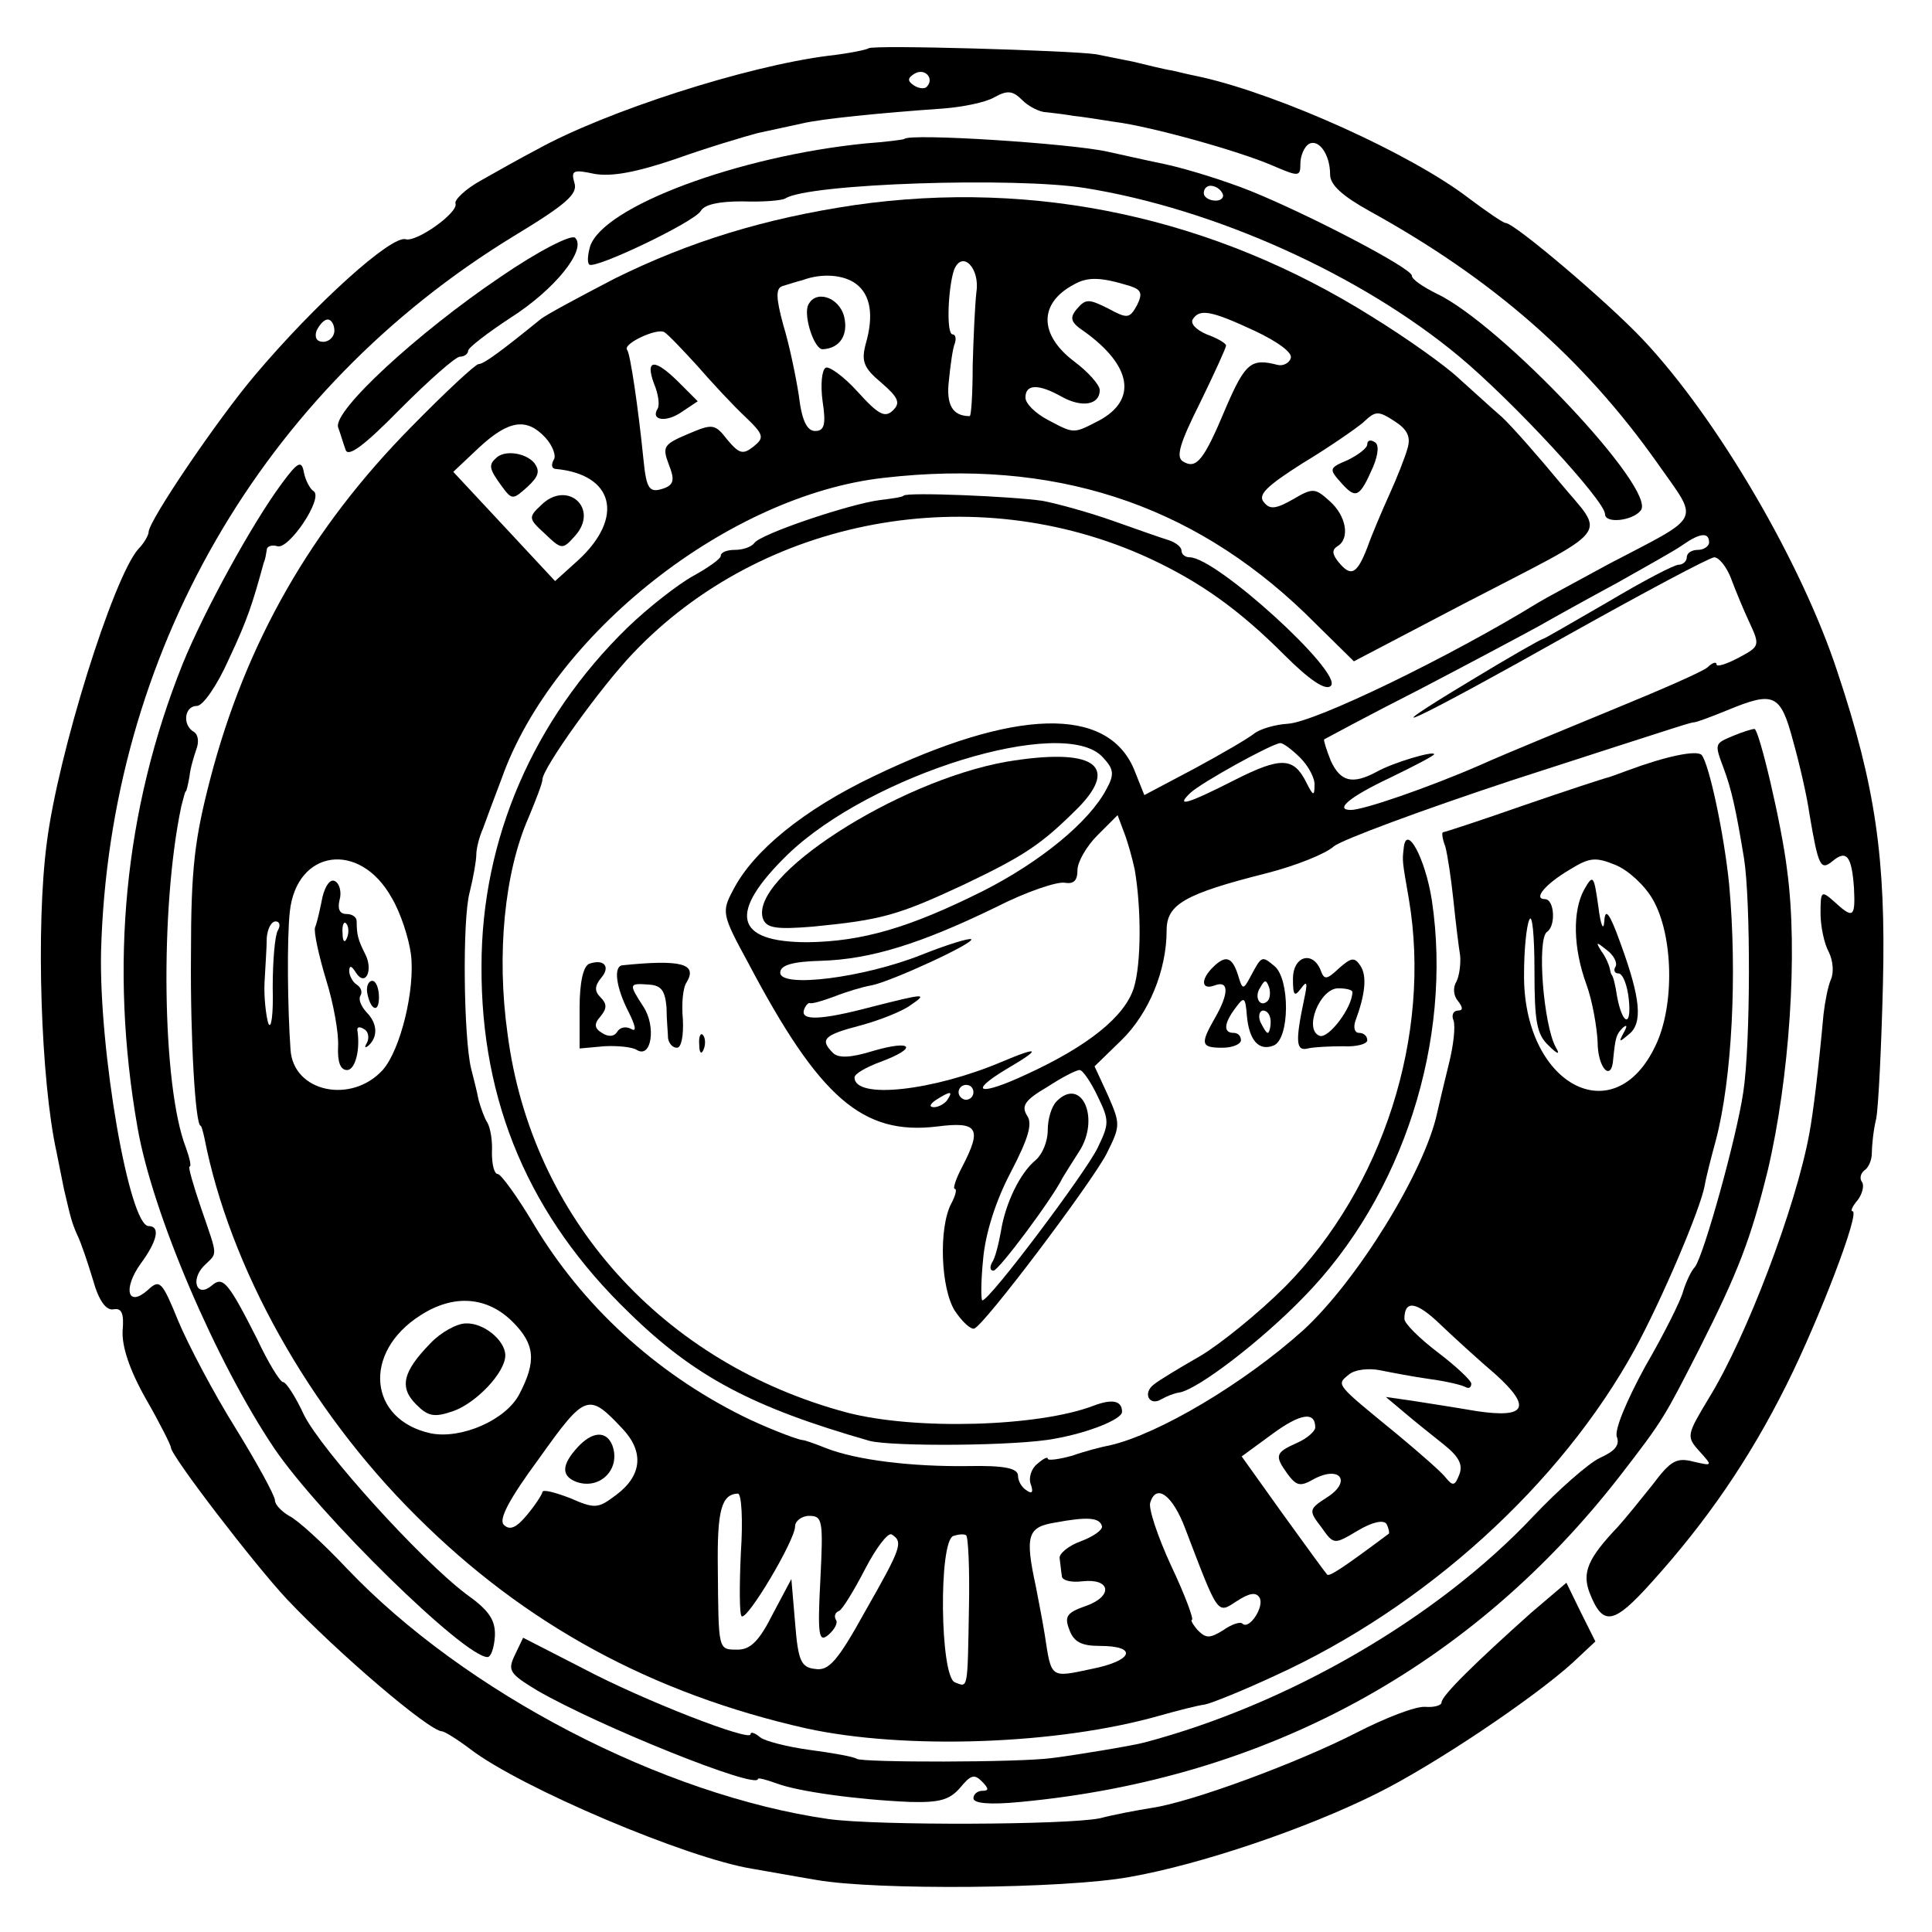<?xml version="1.0" standalone="no"?>
<!DOCTYPE svg PUBLIC "-//W3C//DTD SVG 20010904//EN"
 "http://www.w3.org/TR/2001/REC-SVG-20010904/DTD/svg10.dtd">
<svg version="1.0" xmlns="http://www.w3.org/2000/svg"
 width="260pt" height="260pt" viewBox="0 0 260 260"
 preserveAspectRatio="xMidYMid meet">
<g transform="translate(0,260) scale(0.1,-0.1)"
fill="#000000" stroke="none">
<path d="M1169 2535 c-3 -2 -27 -7 -54 -10 -111 -14 -300 -75 -392 -126 -21
-11 -55 -30 -76 -42 -20 -11 -36 -26 -34 -31 4 -12 -52 -52 -67 -48 -19 6
-122 -87 -203 -183 -50 -59 -143 -196 -143 -211 0 -4 -6 -15 -14 -23 -34 -39
-108 -276 -123 -395 -15 -113 -8 -321 13 -416 3 -14 7 -36 10 -50 9 -38 10
-44 18 -62 5 -10 14 -37 21 -60 8 -29 18 -42 28 -40 11 2 14 -6 12 -29 -1 -21
9 -52 31 -91 19 -33 34 -63 34 -66 0 -11 112 -157 156 -204 69 -73 192 -178
209 -178 3 0 21 -11 38 -24 68 -52 292 -147 380 -161 18 -3 56 -10 86 -15 79
-14 333 -12 421 4 97 17 240 66 332 112 77 38 211 128 264 176 l31 29 -20 40
-19 39 -47 -40 c-75 -67 -121 -112 -121 -121 0 -4 -10 -7 -22 -6 -13 1 -54
-15 -93 -35 -78 -40 -221 -93 -275 -101 -19 -3 -51 -9 -70 -14 -45 -9 -300
-10 -365 -1 -223 32 -489 170 -648 337 -32 34 -67 66 -78 71 -10 6 -19 15 -19
21 0 6 -24 50 -53 97 -30 48 -64 113 -77 144 -22 54 -25 57 -41 42 -27 -24
-34 1 -10 35 23 31 27 51 11 51 -26 0 -67 236 -64 370 11 399 216 755 555 962
71 43 87 57 82 72 -5 17 -1 18 27 12 23 -4 56 2 109 20 42 15 92 30 111 35 19
4 46 10 60 13 25 6 104 14 190 20 25 2 56 8 68 15 18 10 25 9 38 -4 8 -8 23
-16 32 -16 9 -1 26 -3 37 -5 11 -1 36 -5 55 -8 48 -6 167 -39 213 -59 35 -15
37 -15 37 3 0 10 5 22 11 26 13 8 29 -13 29 -41 0 -14 17 -29 53 -49 165 -91
287 -197 388 -340 56 -80 62 -68 -66 -135 -44 -24 -87 -47 -95 -52 -117 -72
-300 -161 -337 -163 -17 -1 -37 -7 -45 -13 -7 -6 -43 -27 -80 -47 l-68 -36
-14 35 c-36 85 -160 82 -351 -10 -94 -45 -161 -100 -188 -152 -16 -30 -16 -33
20 -99 96 -182 154 -232 254 -220 55 7 61 -2 34 -54 -9 -17 -13 -30 -10 -30 3
0 1 -9 -5 -20 -17 -33 -14 -114 5 -144 10 -15 21 -25 26 -24 14 5 157 195 178
235 19 38 19 40 2 79 l-18 39 36 35 c37 36 61 94 61 148 0 35 24 49 135 77 39
10 79 26 90 36 11 9 119 49 240 89 244 79 238 77 245 78 3 0 22 7 44 16 63 26
72 23 89 -41 9 -32 19 -76 22 -98 12 -71 15 -77 31 -64 19 16 26 7 29 -36 2
-40 -1 -42 -27 -18 -17 15 -18 14 -18 -16 0 -18 5 -41 11 -52 6 -12 7 -28 3
-37 -4 -9 -8 -30 -10 -47 -7 -77 -14 -133 -19 -160 -18 -99 -85 -275 -135
-356 -30 -50 -31 -52 -13 -72 18 -20 18 -20 -8 -14 -23 6 -31 1 -55 -31 -16
-20 -37 -46 -47 -57 -40 -42 -48 -61 -38 -88 18 -46 32 -44 84 14 74 82 131
165 181 265 44 88 100 234 89 234 -3 0 0 7 7 15 6 8 9 19 6 24 -4 5 -2 12 3
16 5 3 10 13 10 23 0 9 2 31 6 47 3 17 7 99 9 182 4 167 -10 265 -61 418 -48
147 -162 342 -262 448 -47 50 -173 157 -185 157 -3 0 -25 15 -49 33 -78 60
-254 139 -359 163 -10 2 -28 6 -40 9 -13 2 -36 8 -53 12 -16 3 -39 8 -50 10
-33 5 -302 13 -306 8z m78 -52 c-3 -3 -11 -2 -17 2 -9 6 -9 10 1 16 14 8 27
-7 16 -18z m-797 -328 c0 -8 -7 -15 -15 -15 -9 0 -12 6 -9 15 4 8 10 15 15 15
5 0 9 -7 9 -15z m1850 -285 c0 -5 -7 -10 -15 -10 -8 0 -15 -4 -15 -10 0 -5 -5
-10 -11 -10 -6 0 -48 -22 -95 -50 -47 -27 -86 -50 -88 -50 -2 0 -46 -25 -97
-56 -146 -88 -74 -54 132 62 102 57 190 104 196 104 6 0 16 -12 22 -27 6 -16
17 -43 25 -60 15 -32 14 -33 -14 -48 -17 -9 -30 -13 -30 -9 0 4 -6 2 -12 -4
-7 -6 -62 -30 -123 -55 -60 -25 -144 -59 -184 -77 -69 -30 -156 -60 -173 -60
-23 0 -1 18 52 43 33 16 60 30 60 32 0 5 -55 -11 -78 -24 -32 -17 -48 -13 -61
15 -6 15 -10 28 -9 29 2 1 59 32 128 67 69 36 142 75 162 86 21 12 68 38 105
58 37 21 77 43 88 51 23 16 35 17 35 3z m-816 -289 c15 -16 16 -23 5 -43 -23
-44 -89 -98 -166 -137 -100 -50 -163 -68 -236 -69 -99 0 -108 39 -27 118 112
108 372 188 424 131z m266 -1 c11 -11 20 -28 19 -37 0 -15 -2 -14 -11 4 -17
34 -34 35 -97 3 -63 -32 -80 -37 -59 -17 15 14 109 66 121 67 4 0 16 -9 27
-20z m-223 -150 c9 -52 9 -126 -1 -159 -12 -39 -62 -79 -145 -117 -62 -29 -80
-25 -27 7 48 28 46 32 -6 10 -92 -39 -198 -51 -198 -21 0 5 16 14 35 21 51 19
43 30 -9 15 -32 -10 -48 -10 -55 -3 -18 18 -13 24 37 37 26 7 56 19 67 27 25
17 19 16 -52 -2 -68 -18 -96 -19 -91 -4 2 6 6 10 8 9 3 -1 17 3 33 9 15 6 38
13 50 15 26 5 139 57 134 62 -2 2 -32 -7 -67 -21 -78 -31 -190 -45 -190 -24 0
10 16 15 55 16 67 2 134 23 235 72 41 21 83 35 93 33 12 -2 17 3 17 17 0 11
12 32 27 47 l27 27 9 -24 c5 -13 11 -35 14 -49z m-50 -305 c16 -33 16 -37 0
-70 -16 -33 -145 -205 -155 -205 -2 0 -2 25 1 55 3 35 17 79 37 117 24 46 30
66 22 77 -8 13 -2 21 27 38 20 13 39 23 44 23 4 0 15 -16 24 -35z m-167 5 c0
-5 -4 -10 -10 -10 -5 0 -10 5 -10 10 0 6 5 10 10 10 6 0 10 -4 10 -10z m-35
-10 c-3 -5 -12 -10 -18 -10 -7 0 -6 4 3 10 19 12 23 12 15 0z"/>
<path d="M1355 1575 c-148 -26 -349 -156 -328 -212 5 -12 18 -14 67 -10 92 9
114 15 202 56 84 40 106 55 156 105 55 57 18 80 -97 61z"/>
<path d="M1422 1118 c-7 -7 -12 -24 -12 -39 0 -15 -7 -32 -16 -40 -21 -17 -41
-58 -47 -96 -3 -17 -8 -37 -12 -42 -3 -6 -3 -11 2 -11 7 0 80 98 93 125 3 5
13 21 22 35 29 44 4 102 -30 68z"/>
<path d="M1217 2413 c-1 -1 -25 -4 -52 -6 -171 -17 -354 -85 -371 -139 -3 -11
-4 -21 -1 -24 7 -7 141 57 150 72 5 9 25 13 56 13 27 -1 53 1 58 4 31 20 309
29 403 14 175 -28 372 -117 504 -227 72 -60 196 -194 196 -212 0 -13 37 -9 48
5 23 27 -188 251 -275 292 -18 9 -33 19 -33 24 0 10 -138 82 -217 114 -35 14
-87 30 -115 36 -29 6 -64 14 -78 17 -50 11 -266 25 -273 17z m428 -73 c3 -5
-1 -10 -9 -10 -9 0 -16 5 -16 10 0 6 4 10 9 10 6 0 13 -4 16 -10z"/>
<path d="M1150 2324 c-121 -18 -222 -49 -323 -99 -48 -25 -93 -49 -100 -55
-53 -43 -76 -60 -83 -60 -4 0 -45 -38 -91 -85 -134 -136 -222 -289 -270 -473
-21 -81 -26 -120 -26 -237 -1 -113 6 -230 13 -230 1 0 3 -7 5 -16 34 -174 140
-365 285 -509 146 -146 317 -239 525 -286 133 -29 338 -22 475 17 25 7 52 14
61 15 10 2 52 19 95 39 202 92 384 257 484 439 36 66 88 188 94 220 2 12 9 39
15 61 22 83 29 224 18 345 -7 69 -27 162 -37 174 -7 7 -49 -2 -100 -21 -8 -3
-19 -7 -25 -9 -5 -1 -57 -18 -115 -38 -57 -20 -106 -36 -108 -36 -2 0 -1 -9 3
-19 3 -11 8 -44 11 -73 3 -29 7 -62 9 -74 1 -11 -1 -27 -5 -35 -5 -8 -4 -19 2
-26 7 -9 7 -13 0 -13 -6 0 -9 -6 -6 -13 3 -8 0 -34 -6 -58 -6 -24 -13 -54 -16
-67 -17 -79 -108 -226 -180 -292 -80 -72 -195 -140 -260 -155 -11 -2 -34 -8
-51 -14 -18 -5 -33 -7 -33 -4 0 3 -6 0 -14 -7 -8 -6 -12 -19 -9 -27 4 -11 2
-14 -5 -9 -7 4 -12 13 -12 20 0 10 -18 14 -67 13 -76 -1 -150 8 -191 24 -15 6
-29 11 -32 11 -9 1 -54 19 -80 32 -119 59 -217 150 -282 259 -22 37 -44 67
-48 67 -5 0 -8 13 -8 29 1 15 -2 33 -6 40 -4 6 -9 20 -12 31 -2 11 -7 30 -10
42 -10 41 -12 200 -2 237 5 20 9 43 9 51 0 8 4 24 9 35 4 11 15 41 25 67 69
195 306 382 515 405 227 26 412 -34 566 -182 l66 -65 147 77 c206 107 192 89
130 164 -29 35 -64 75 -78 88 -14 12 -40 36 -58 52 -18 17 -70 54 -117 83
-212 133 -452 185 -696 150z m164 -117 c-2 -18 -4 -62 -5 -99 0 -38 -2 -68 -4
-68 -23 0 -32 15 -28 48 2 20 5 43 8 50 2 6 1 12 -3 12 -9 0 -6 64 2 87 11 27
35 2 30 -30z m-162 11 c20 -15 24 -43 13 -81 -6 -23 -3 -32 21 -52 23 -20 26
-27 16 -37 -11 -11 -20 -6 -48 25 -19 21 -39 35 -43 32 -5 -3 -7 -23 -4 -45 5
-32 2 -40 -10 -40 -11 0 -18 14 -22 48 -4 26 -13 69 -21 95 -10 37 -10 49 -1
52 7 2 19 6 27 8 27 10 56 7 72 -5z m369 -3 c15 -5 17 -10 9 -26 -10 -18 -13
-18 -39 -4 -26 13 -30 13 -42 -1 -10 -12 -8 -18 10 -30 64 -46 72 -92 20 -120
-35 -18 -33 -18 -69 1 -17 9 -30 22 -30 30 0 18 17 19 49 1 27 -15 51 -11 51
9 0 7 -16 25 -35 39 -47 36 -47 78 0 103 19 11 37 10 76 -2z m167 -60 c32 -15
52 -30 49 -37 -2 -7 -11 -11 -18 -9 -35 9 -43 3 -69 -57 -30 -72 -40 -84 -58
-73 -10 6 -4 25 23 79 19 39 35 74 35 77 0 3 -12 10 -26 15 -14 6 -22 14 -19
20 9 15 25 12 83 -15z m-749 -48 c20 -23 48 -53 64 -68 25 -24 26 -28 11 -40
-14 -11 -19 -10 -35 9 -17 22 -20 22 -53 8 -33 -14 -35 -17 -26 -41 8 -20 7
-27 -6 -32 -20 -7 -24 -2 -28 38 -7 70 -18 144 -22 148 -7 8 40 30 50 24 5 -3
25 -24 45 -46z m955 -111 c-3 -11 -14 -39 -24 -61 -10 -22 -24 -55 -30 -72
-14 -36 -22 -40 -39 -19 -8 10 -9 16 -1 21 17 10 12 41 -11 61 -19 17 -22 18
-49 2 -23 -13 -31 -14 -39 -4 -9 10 4 22 51 52 35 21 71 46 82 55 17 16 20 17
43 2 17 -11 22 -21 17 -37z m-1160 15 c10 -11 15 -25 11 -30 -3 -6 -3 -11 2
-12 79 -7 94 -65 31 -123 l-31 -28 -68 73 -69 74 35 33 c40 37 64 40 89 13z
m-207 -619 c12 -20 23 -54 26 -76 6 -47 -14 -129 -38 -156 -42 -46 -120 -30
-124 27 -4 56 -5 149 -1 186 9 84 94 96 137 19z m1697 -2 c28 -48 30 -143 4
-197 -56 -119 -179 -52 -177 97 0 30 3 63 7 72 4 10 7 -21 7 -67 0 -70 3 -87
19 -102 12 -12 16 -13 10 -3 -17 30 -26 147 -12 156 12 8 10 44 -3 44 -16 0 0
20 34 40 26 16 34 17 61 6 17 -7 39 -27 50 -46z m-1850 -42 c-4 -6 -7 -41 -7
-77 1 -36 -2 -58 -6 -48 -3 10 -6 35 -5 55 1 20 3 47 3 60 1 12 6 22 12 22 5
0 7 -5 3 -12z m316 -527 c30 -30 32 -53 9 -97 -18 -35 -78 -61 -119 -53 -84
18 -93 109 -14 159 45 29 90 25 124 -9z m1322 -70 c50 -45 42 -60 -25 -50 -29
5 -68 11 -87 14 l-35 5 25 -21 c14 -12 38 -31 53 -43 20 -16 26 -27 21 -40 -6
-16 -9 -16 -18 -5 -6 8 -36 34 -66 59 -83 68 -82 66 -65 80 8 7 27 9 42 6 15
-3 46 -9 68 -12 22 -3 43 -8 48 -11 4 -2 7 0 7 5 0 4 -20 23 -45 42 -25 19
-45 39 -45 45 0 26 16 24 49 -8 20 -19 53 -49 73 -66z m-1174 -74 c29 -31 26
-63 -9 -89 -24 -18 -28 -19 -62 -4 -21 8 -37 12 -37 8 -1 -4 -10 -18 -21 -31
-14 -17 -23 -21 -31 -13 -7 7 6 33 48 90 62 87 66 88 112 39z m932 2 c0 -5
-11 -15 -25 -21 -29 -13 -30 -17 -12 -42 12 -16 17 -17 36 -6 35 18 50 -4 17
-25 -25 -16 -25 -18 -8 -40 17 -24 17 -24 49 -5 20 12 35 15 39 9 3 -6 4 -12
3 -13 -63 -47 -80 -58 -83 -55 -2 2 -29 39 -60 82 l-55 77 41 30 c38 28 58 31
58 9z m-773 -169 c-2 -44 -2 -82 1 -85 7 -7 72 102 72 121 0 7 9 14 19 14 18
0 19 -6 15 -86 -4 -76 -2 -85 11 -74 8 7 13 16 10 20 -3 5 -1 10 4 12 4 1 20
27 35 56 15 29 31 50 36 47 16 -10 13 -18 -36 -104 -37 -67 -49 -80 -67 -77
-19 2 -23 11 -27 62 l-5 59 -25 -47 c-18 -36 -30 -48 -47 -48 -27 0 -26 -2
-27 110 -1 78 5 99 27 100 5 0 7 -36 4 -80z m598 33 c45 -118 43 -115 69 -98
17 11 26 13 31 5 7 -12 -14 -44 -23 -35 -3 3 -15 -1 -26 -9 -18 -11 -23 -11
-34 0 -7 8 -10 14 -8 14 3 0 -9 33 -28 73 -18 39 -31 78 -28 85 8 26 30 10 47
-35z m-112 3 c1 -5 -12 -14 -28 -20 -17 -6 -30 -17 -29 -23 1 -7 2 -18 3 -24
0 -6 13 -9 28 -7 38 4 41 -20 5 -33 -26 -9 -30 -14 -23 -32 6 -17 17 -22 41
-22 52 0 45 -20 -11 -31 -56 -12 -54 -13 -63 46 -3 19 -9 49 -12 65 -15 69
-11 80 26 86 43 8 60 7 63 -5z m-179 -108 c-2 -114 -1 -109 -19 -102 -20 8
-22 190 -2 197 6 2 14 3 17 1 3 -1 5 -45 4 -96z"/>
<path d="M1087 2188 c-5 -16 9 -58 20 -58 23 1 35 19 29 44 -7 27 -40 37 -49
14z"/>
<path d="M880 2084 c6 -14 8 -29 5 -34 -10 -16 12 -19 33 -4 l21 14 -25 25
c-33 33 -46 32 -34 -1z"/>
<path d="M1840 2002 c0 -5 -12 -14 -26 -21 -26 -11 -26 -12 -8 -32 19 -21 24
-18 42 23 7 17 8 30 2 33 -6 4 -10 2 -10 -3z"/>
<path d="M667 1983 c-10 -9 -8 -15 8 -37 14 -19 15 -19 35 -1 15 14 17 21 9
32 -12 14 -41 18 -52 6z"/>
<path d="M728 1920 c-17 -16 -17 -18 5 -38 23 -22 24 -22 41 -3 33 37 -11 76
-46 41z"/>
<path d="M434 1393 c-3 -15 -7 -34 -10 -41 -2 -6 5 -38 15 -71 10 -32 17 -72
16 -89 -1 -21 3 -32 12 -32 11 0 18 27 14 53 -1 5 3 6 9 2 6 -3 7 -12 4 -18
-4 -7 -3 -8 2 -4 13 12 12 30 -3 45 -7 8 -11 17 -8 22 3 5 1 11 -5 15 -5 3
-10 12 -10 18 0 8 3 8 9 -2 13 -20 24 4 12 26 -9 18 -11 25 -11 43 0 6 -6 10
-14 10 -9 0 -12 7 -9 19 3 10 0 22 -6 25 -6 4 -13 -5 -17 -21z m33 -55 c-3 -8
-6 -5 -6 6 -1 11 2 17 5 13 3 -3 4 -12 1 -19z"/>
<path d="M494 1265 c4 -24 16 -30 16 -7 0 12 -4 22 -9 22 -5 0 -8 -7 -7 -15z"/>
<path d="M2132 1403 c-16 -29 -15 -79 3 -128 8 -22 14 -57 15 -77 0 -36 19
-55 21 -23 3 29 4 33 13 42 6 5 6 2 1 -7 -7 -13 -6 -13 7 -2 19 15 16 48 -11
122 -15 42 -21 49 -22 30 -1 -14 -5 -5 -8 20 -6 42 -7 44 -19 23z m42 -104
c-3 -5 -1 -9 4 -9 6 0 12 -16 14 -35 4 -39 -9 -34 -16 5 -2 14 -5 26 -7 28 -1
1 -2 5 -3 10 -1 4 -5 14 -11 22 -8 13 -7 13 8 1 9 -7 14 -17 11 -22z"/>
<path d="M579 792 c-37 -38 -42 -59 -19 -82 16 -16 24 -18 50 -9 31 11 70 52
70 75 0 20 -29 44 -53 43 -12 0 -34 -12 -48 -27z"/>
<path d="M777 652 c-21 -23 -22 -38 -2 -46 32 -12 61 17 49 49 -8 20 -27 19
-47 -3z"/>
<path d="M673 2227 c-111 -75 -225 -180 -218 -202 3 -8 7 -22 10 -30 3 -11 24
4 74 55 38 38 74 70 80 70 6 0 11 4 11 8 0 4 26 24 58 45 58 37 102 91 86 107
-5 5 -50 -18 -101 -53z"/>
<path d="M379 1949 c-40 -54 -104 -171 -133 -242 -79 -197 -99 -407 -61 -624
20 -116 106 -316 184 -432 61 -90 256 -281 287 -281 5 0 9 13 10 28 1 22 -8
35 -39 57 -62 47 -194 193 -218 241 -11 24 -24 44 -28 44 -4 0 -20 26 -35 58
-39 77 -46 85 -61 72 -20 -17 -29 7 -11 26 19 19 20 10 -3 77 -11 32 -18 57
-16 57 3 0 0 12 -5 26 -32 83 -35 322 -6 459 3 11 5 20 6 20 1 0 3 9 5 20 1
11 6 27 9 36 4 10 3 20 -3 24 -16 9 -13 35 4 35 8 0 27 27 43 63 25 53 32 75
47 130 2 4 3 11 4 17 0 5 7 7 14 5 15 -6 63 65 49 74 -5 3 -11 15 -13 25 -3
17 -8 15 -30 -15z"/>
<path d="M1216 1933 c-1 -2 -16 -4 -32 -6 -40 -5 -162 -46 -169 -58 -4 -5 -15
-9 -26 -9 -10 0 -19 -3 -19 -8 0 -4 -17 -16 -37 -27 -20 -11 -60 -42 -89 -70
-126 -123 -196 -284 -196 -455 -1 -184 65 -338 199 -467 88 -86 166 -127 323
-172 30 -8 201 -7 250 3 45 8 90 26 90 36 0 15 -13 18 -39 8 -74 -28 -239 -33
-331 -9 -248 66 -425 262 -457 510 -15 107 -4 217 28 290 10 24 19 47 19 52 0
15 78 124 122 170 174 183 459 236 694 128 69 -32 121 -69 182 -130 34 -34 56
-49 63 -42 17 17 -154 173 -190 173 -6 0 -11 4 -11 9 0 5 -8 11 -17 14 -10 3
-44 15 -75 26 -31 11 -74 23 -95 27 -41 6 -182 12 -187 7z"/>
<path d="M2333 1610 c-26 -11 -26 -10 -13 -45 10 -27 16 -53 27 -120 9 -56 9
-250 -1 -315 -9 -61 -53 -219 -65 -235 -5 -5 -12 -20 -16 -33 -3 -12 -26 -58
-51 -101 -25 -46 -42 -86 -38 -95 4 -11 -3 -19 -23 -28 -15 -7 -56 -43 -90
-79 -129 -137 -330 -253 -523 -304 -14 -4 -99 -18 -125 -21 -46 -6 -253 -6
-262 -1 -4 3 -33 8 -63 12 -30 4 -61 12 -67 17 -7 6 -13 8 -13 4 0 -10 -143
45 -226 89 l-80 41 -11 -23 c-10 -21 -8 -25 30 -48 83 -48 297 -134 297 -119
0 2 11 -1 25 -6 29 -11 109 -22 180 -25 40 -1 53 3 67 19 14 17 19 19 29 9 10
-10 10 -13 1 -13 -7 0 -12 -5 -12 -10 0 -7 22 -9 63 -5 331 31 608 182 808
440 58 75 59 78 106 170 52 103 69 147 92 240 29 123 41 294 26 404 -7 60 -38
191 -44 190 -3 0 -16 -4 -28 -9z"/>
<path d="M1889 1458 c-2 -17 -2 -16 7 -68 31 -183 -35 -388 -166 -521 -36 -36
-88 -78 -115 -94 -28 -16 -56 -33 -62 -38 -16 -12 -6 -30 10 -20 7 4 17 8 24
9 25 4 111 70 168 129 133 136 200 345 172 533 -9 58 -35 105 -38 70z"/>
<path d="M793 1303 c-8 -3 -13 -25 -13 -59 l0 -55 33 3 c18 1 38 -1 44 -5 20
-12 26 32 9 58 -20 31 -20 32 7 30 17 -1 22 -8 24 -31 0 -16 2 -35 2 -41 1 -7
6 -13 12 -13 6 0 9 16 8 38 -2 21 0 43 5 50 15 25 -7 31 -86 23 -13 -1 -9 -30
8 -63 9 -18 11 -27 4 -23 -7 4 -15 3 -19 -3 -4 -7 -12 -8 -21 -2 -10 6 -11 12
-2 22 9 11 9 17 0 26 -8 8 -8 15 1 26 13 15 4 26 -16 19z"/>
<path d="M1632 1298 c-17 -17 -15 -31 3 -24 19 7 19 -11 0 -44 -20 -35 -19
-40 10 -40 14 0 25 5 25 10 0 6 -4 10 -10 10 -14 0 -13 13 3 34 11 15 13 15
15 -11 3 -33 16 -48 36 -40 22 9 22 90 1 107 -17 14 -17 14 -32 -14 -10 -19
-11 -18 -17 2 -8 25 -17 27 -34 10z m74 -45 c-10 -10 -19 5 -10 18 6 11 8 11
12 0 2 -7 1 -15 -2 -18z m4 -28 c0 -8 -2 -15 -4 -15 -2 0 -6 7 -10 15 -3 8 -1
15 4 15 6 0 10 -7 10 -15z"/>
<path d="M1740 1283 c0 -23 2 -25 11 -13 8 11 9 8 4 -15 -12 -57 -11 -70 5
-66 8 2 30 3 48 3 17 -1 32 3 32 8 0 6 -5 10 -11 10 -6 0 -8 7 -5 16 13 35 16
60 7 74 -8 12 -12 12 -29 -3 -17 -16 -20 -16 -25 -2 -11 26 -37 18 -37 -12z
m80 -18 c0 -21 -32 -63 -44 -59 -22 8 0 64 25 64 10 0 19 -2 19 -5z"/>
<path d="M941 1194 c0 -11 3 -14 6 -6 3 7 2 16 -1 19 -3 4 -6 -2 -5 -13z"/>
</g>
</svg>
